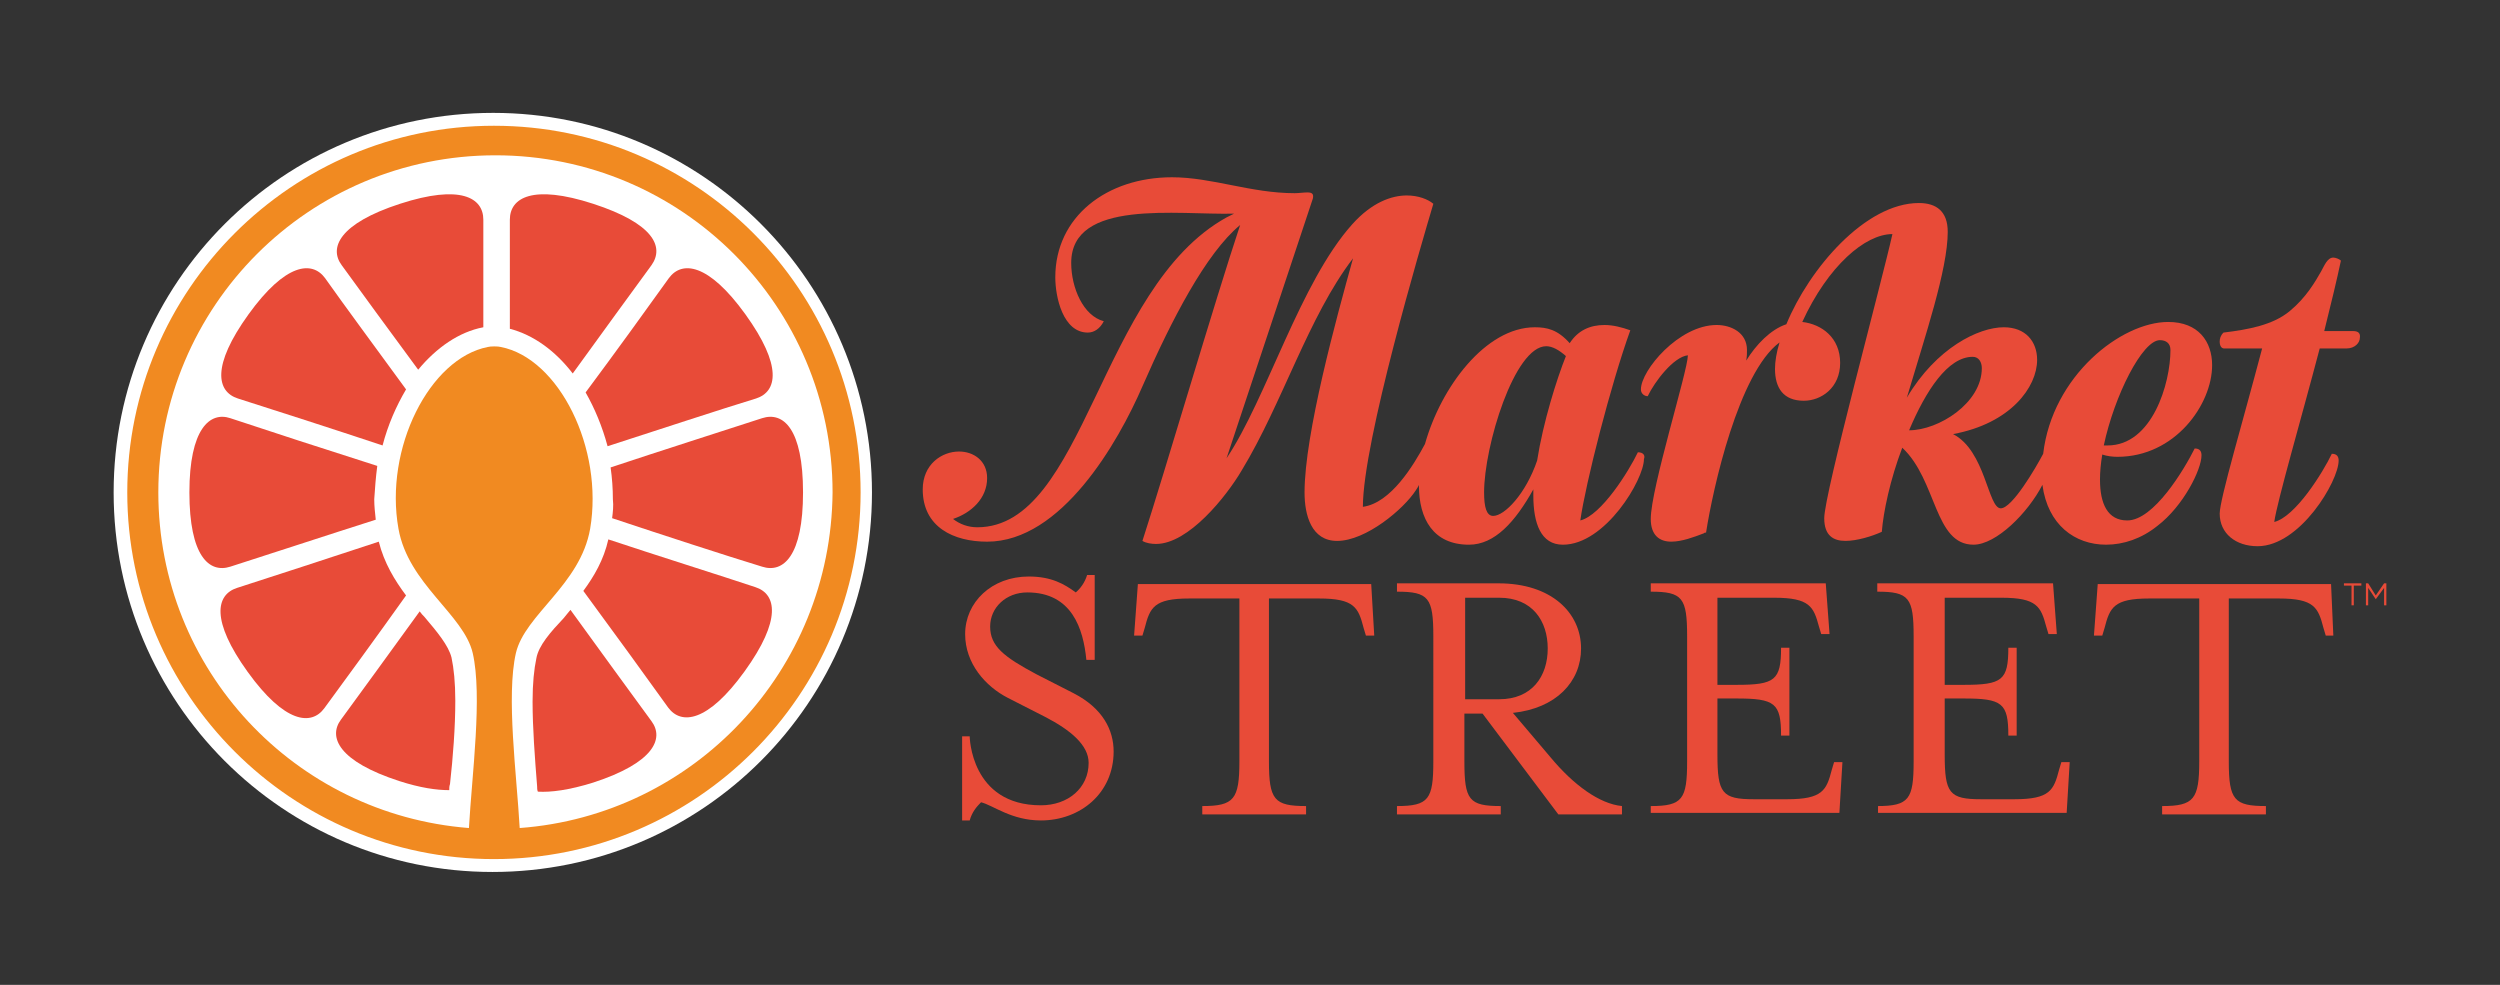 <?xml version="1.0" encoding="utf-8"?>
<!-- Generator: Adobe Illustrator 22.0.1, SVG Export Plug-In . SVG Version: 6.00 Build 0)  -->
<svg version="1.1" id="Layer_1" xmlns="http://www.w3.org/2000/svg" xmlns:xlink="http://www.w3.org/1999/xlink" x="0px" y="0px"
	 viewBox="0 0 330 130" style="enable-background:new 0 0 330 130;" xml:space="preserve">
<rect x="0" y="0" width="330" height="130" fill="#333333" stroke="none"/>
<style type="text/css">
	.st0{fill:#FFFFFF;}
	.st1{fill:#E84B38;}
	.st2{fill-rule:evenodd;clip-rule:evenodd;fill:#FFFFFF;}
	.st3{fill-rule:evenodd;clip-rule:evenodd;fill:#F18A21;}
</style>
<g>
	<g>
		<path class="st0" d="M115.1,65c0,27.7-22.4,50.1-50.1,50.1C37.4,115.1,15,92.7,15,65s22.4-50.1,50.1-50.1
			C92.7,14.9,115.1,37.3,115.1,65"/>
		<path class="st1" d="M128,108.3h-1V97.2h1c0,0,0.1,9.1,9.4,9.1c3.6,0,6.3-2.3,6.3-5.6c0-2.3-2.3-4.3-5.8-6.1l-4.9-2.5
			c-2.9-1.5-5.6-4.5-5.6-8.4c0-4.2,3.5-7.6,8.4-7.6c3,0,4.7,1,6.2,2.1c0.6-0.5,1.2-1.3,1.5-2.3h1v11.2h-1.1
			c-0.4-4.1-1.9-8.9-7.8-8.9c-2.8,0-4.9,2-4.9,4.5c0,2.6,1.8,4,6.1,6.3l4.9,2.5c3.9,2,5.3,4.9,5.3,7.7c0,5.5-4.4,9.1-9.6,9.1
			c-3.9,0-6.3-2-7.9-2.4C128.9,106.5,128.3,107.2,128,108.3"/>
		<path class="st1" d="M181.4,83.9h-1.1l-0.3-1c-0.7-2.7-1.2-3.9-5.9-3.9h-6.6v21.5c0,5.1,0.7,5.9,4.9,5.9v1.1h-13.7v-1.1
			c4.2,0,4.9-0.9,4.9-5.9V79h-6.6c-4.7,0-5.2,1.2-5.9,3.9l-0.3,1h-1.1l0.5-6.8H181L181.4,83.9z"/>
		<path class="st1" d="M204.7,100c3,3.6,6.4,6.1,9.4,6.4v1.1h-8.4l-10-13.3h-2.4v6.3c0,5.1,0.6,5.9,4.8,5.9v1.1h-13.7v-1.1
			c4.2,0,4.8-0.9,4.8-5.9V84c0-5.1-0.6-5.9-4.8-5.9v-1.1h13.4c7,0,10.9,3.9,10.9,8.6c0,4.4-3.3,7.9-9,8.5L204.7,100z M204.3,85.6
			c0-3.6-2-6.7-6.4-6.7h-4.5v13.4h4.5C202.2,92.3,204.3,89.3,204.3,85.6"/>
		<path class="st1" d="M217.9,106.4c4.2,0,4.8-0.9,4.8-5.9V84c0-5.1-0.6-5.9-4.8-5.9v-1.1H241l0.5,6.7h-1.1l-0.3-1
			c-0.7-2.6-1.2-3.8-5.9-3.8h-7.5v11.5h2.5c5.1,0,5.9-0.6,5.9-4.9h1.1v11.6h-1.1c0-4.3-0.8-4.9-5.9-4.9h-2.5v7.4
			c0,5.1,0.6,5.9,4.8,5.9h4.4c4.7,0,5.2-1.2,5.9-3.9l0.3-1h1.1l-0.4,6.7h-24.9V106.4z"/>
		<path class="st1" d="M247.8,106.4c4.2,0,4.8-0.9,4.8-5.9V84c0-5.1-0.6-5.9-4.8-5.9v-1.1H271l0.5,6.7h-1.1l-0.3-1
			c-0.7-2.6-1.2-3.8-5.9-3.8h-7.5v11.5h2.5c5.1,0,5.9-0.6,5.9-4.9h1.1v11.6h-1.1c0-4.3-0.8-4.9-5.9-4.9h-2.5v7.4
			c0,5.1,0.6,5.9,4.8,5.9h4.4c4.7,0,5.2-1.2,5.9-3.9l0.3-1h1.1l-0.4,6.7h-24.9V106.4z"/>
		<path class="st1" d="M308,83.9H307l-0.3-1c-0.7-2.7-1.2-3.9-5.9-3.9h-6.6v21.5c0,5.1,0.7,5.9,4.9,5.9v1.1h-13.7v-1.1
			c4.2,0,4.9-0.9,4.9-5.9V79h-6.6c-4.7,0-5.2,1.2-5.9,3.9l-0.3,1h-1.1l0.5-6.8h30.8L308,83.9z"/>
		<path class="st1" d="M216.2,59.7c-1.2,2.5-4.8,8.3-7.6,9c0.7-4.9,4-17.9,6.6-25.1c-1.1-0.4-2.3-0.7-3.4-0.7
			c-1.9,0-3.5,0.7-4.6,2.4c-1.6-1.8-3-2.1-4.6-2.1c-6.5,0-12.4,7.9-14.5,15.4c-1.5,2.8-4.5,7.8-8.2,8.3c0-8.6,7.7-34.6,9.3-40
			c-0.7-0.6-2-1.1-3.5-1.1c-2,0-4.6,0.9-7.2,3.8c-6.9,7.7-11.3,23-16.6,30.9l11.4-34.3c0.1-0.5,0-0.8-0.7-0.8
			c-0.6,0-1.1,0.1-1.7,0.1c-5.8,0-10.9-2.1-16.2-2.1c-8.6,0-15.4,5.2-15.4,13.2c0,2.6,1,7.3,4.3,7.3c0.8,0,1.6-0.5,2.1-1.5
			c-2.7-0.7-4.3-4.4-4.3-7.7c0-8.5,14.1-6.3,21.5-6.5c-1,0.5-1,0.5-1,0.5c-16.8,9.3-18.7,40.9-32.9,40.9c-1.2,0-2.3-0.4-3.2-1.1
			c2.4-0.8,4.5-2.7,4.5-5.4c0-2.3-1.8-3.5-3.7-3.5c-2.3,0-4.8,1.7-4.8,5c0,5,4.1,6.9,8.5,6.9c9.8,0,17.3-13.1,20.5-20.5
			c3.8-8.7,8.4-17.6,12.9-21.3c-3.3,9.9-9.8,32.1-12.9,41.7c0.5,0.3,1.2,0.4,1.8,0.4c4.3,0,9.3-6.3,11.3-9.7
			c5.4-8.9,8.8-20.3,14.7-28c-2.2,7.9-6.4,23.2-6.4,30.9c0,3,0.9,6.4,4.3,6.4c3.8,0,8.8-4.2,10.4-6.7c0.1-0.2,0.3-0.4,0.4-0.7
			c0,0,0,0.1,0,0.1c0,4.4,1.9,7.8,6.6,7.8c3.4,0,6.1-3,8.5-7.3v0.8c0,3.7,1,6.5,3.9,6.5c5.6,0,10.7-8.6,10.7-11.3
			C217.2,60.1,216.9,59.7,216.2,59.7 M202.9,60.8c-1.5,4.4-4.3,7.3-5.8,7.3c-0.9,0-1.2-1.2-1.2-3.1c0-6.1,4-19.3,8.2-19.3
			c0.8,0,1.7,0.5,2.6,1.3C205.5,50,203.7,55.7,202.9,60.8"/>
		<path class="st1" d="M279.5,60.3c7.6,0,12.5-6.9,12.5-12.1c0-3.1-1.8-5.7-5.8-5.7c-6.2,0-15.3,7.1-16.5,17.4
			c-1,1.9-4.1,7.2-5.6,7.2c-1.7,0-2-7.6-6.3-9.8c7.6-1.4,11.1-6.2,11.1-9.8c0-2.4-1.5-4.3-4.4-4.3c-3.3,0-8.9,2.7-12.8,9.3
			c2.4-8.1,5.4-16.9,5.4-21.9c0-2.7-1.5-3.8-3.8-3.8c-7.1,0-14.5,8.7-17.5,16c-2.1,0.7-4,2.7-5.3,4.8c0.1-0.6,0.1-0.9,0.1-1.4
			c0-2.3-2.1-3.3-4-3.3c-5,0-10,6-10,8.5c0,0.6,0.5,0.9,0.9,0.9c0.9-1.9,3.4-5.2,5.3-5.4c0,2-4.9,17.6-4.9,21.6c0,2.2,1.2,3,2.7,3
			c1.4,0,3-0.6,4.3-1.1c0.1-0.1,0.2-0.1,0.3-0.1c0.9-5.8,4.3-21.1,9.7-25.1c-0.4,1.3-0.6,2.5-0.6,3.5c0,2.5,1.1,4.2,3.8,4.2
			c2.3,0,4.8-1.7,4.8-5c0-3.3-2.4-5.1-5-5.4c3.4-7.4,8.3-11.6,11.9-11.6c-1.4,6.3-9,34.3-9,37.5c0,2.3,1.2,3,2.8,3
			c1.5,0,3.5-0.6,4.8-1.2c0.2-2.6,1.1-6.9,2.7-11.1c4.6,4.3,4.2,12.8,9.4,12.8c3,0,7.2-4.2,9.1-7.9c0.7,5.3,4.3,7.9,8.4,7.9
			c2.3,0,4.7-0.8,6.8-2.5c3.4-2.6,5.8-7.4,5.8-9.3c0-0.5-0.2-0.9-0.9-0.9c-1.4,2.8-5.4,9.5-8.9,9.5c-2.6,0-3.6-2.2-3.6-5.4
			c0-1,0.1-2.1,0.3-3.3C278.1,60.2,278.8,60.3,279.5,60.3 M285.1,44.9c0.8,0,1.4,0.4,1.4,1.3c0,4.4-2.4,12.6-8.3,12.6h-0.5
			C279.1,52.2,282.8,44.9,285.1,44.9 M260.4,47.1c0.8,0,1.2,0.7,1.2,1.5c0,4.6-5.7,8.2-9.6,8.2C254.2,51.6,257.1,47.1,260.4,47.1"/>
		<path class="st1" d="M310.6,43.7h-3.8c0.9-3.6,1.7-6.9,2.2-9.3c-0.2-0.2-0.7-0.4-1-0.4c-0.8,0-1.2,1.1-1.6,1.8
			c-0.8,1.4-2,3.5-4.2,5.3c-2.2,1.8-5.4,2.4-8.7,2.8c-0.4,0.4-0.5,0.8-0.5,1.2c0,0.5,0.2,0.9,0.6,0.9h5c-2.5,9.5-5.6,19.9-5.6,21.8
			c0,2.6,2.1,4.3,5,4.3c5.6,0,10.7-8.6,10.7-11.3c0-0.5-0.2-0.9-0.9-0.9c-1.2,2.5-4.8,8.3-7.6,9c0.4-2.8,3.5-13.4,6-22.9h3.5
			c1.2,0,1.8-0.8,1.8-1.4C311.6,44,311.3,43.7,310.6,43.7"/>
		<path class="st2" d="M65.2,16.6c-26.7,0-48.4,21.7-48.4,48.4c0,26.7,21.7,48.4,48.4,48.4c26.7,0,48.4-21.7,48.4-48.4
			C113.6,38.3,92,16.6,65.2,16.6"/>
		<path class="st3" d="M65.2,16.6c-26.7,0-48.4,21.7-48.4,48.4c0,26.7,21.7,48.4,48.4,48.4c26.7,0,48.4-21.7,48.4-48.4
			C113.6,38.3,92,16.6,65.2,16.6 M68.6,109.3c-0.4-7.1-1.8-17.4-0.5-23.1c1.2-5.1,8.5-9,9.8-16.4c1.8-10.6-4.1-22.5-11.8-24
			c-0.3-0.1-1.4-0.1-1.7,0c-7.7,1.5-13.7,13.4-11.8,24c1.3,7.3,8.6,11.3,9.8,16.4c1.3,5.7-0.1,16-0.5,23.1c-23-1.8-41-20.9-41-44.3
			c0-24.6,19.9-44.5,44.5-44.5s44.5,19.9,44.5,44.5C109.7,88.5,91.6,107.6,68.6,109.3"/>
		<path class="st1" d="M49.8,61.5c-6.3-2-14.9-4.8-19.4-6.3c-2.7-0.9-5.4,1.4-5.4,9.8c0,8.4,2.6,10.7,5.4,9.8
			c4.4-1.4,12.9-4.2,19.2-6.2c-0.1-0.9-0.2-1.8-0.2-2.7C49.5,64.4,49.6,63,49.8,61.5"/>
		<path class="st1" d="M42.9,36.7c-1.7-2.3-5.2-2-10.1,4.8c-4.9,6.8-4.2,10.2-1.4,11.1c4.4,1.4,12.8,4.1,19.1,6.2
			c0.7-2.7,1.8-5.2,3.1-7.4C49.8,46.2,45.3,40.1,42.9,36.7"/>
		<path class="st1" d="M63.8,43.2c0-5.3,0-10.9,0-14.2c0-2.9-3-4.7-11-2.1c-8,2.6-9.4,5.8-7.7,8.1c2.3,3.2,6.5,8.9,10.1,13.8
			C57.6,45.9,60.6,43.8,63.8,43.2"/>
		<path class="st1" d="M31.3,77.6c-2.8,0.9-3.5,4.3,1.4,11.1c4.9,6.8,8.4,7.1,10.1,4.8c2.5-3.4,7.1-9.7,10.8-14.9
			c-1.5-2-2.9-4.3-3.6-7.1C43.9,73.5,35.7,76.2,31.3,77.6"/>
		<path class="st1" d="M60.1,92.5c0-2.4-0.2-4.3-0.5-5.7c-0.4-1.6-1.9-3.4-3.6-5.4c-0.2-0.2-0.4-0.4-0.6-0.7c-3.6,5-8,11-10.4,14.3
			c-1.7,2.3-0.3,5.5,7.7,8.1c2.8,0.9,4.9,1.2,6.6,1.2c0-0.3,0-0.5,0.1-0.8C59.8,99.9,60.1,96,60.1,92.5"/>
		<path class="st1" d="M80.8,68.4c6.3,2.1,15.2,5,19.8,6.4c2.8,0.9,5.4-1.4,5.4-9.8c0-8.4-2.6-10.7-5.4-9.8
			c-4.6,1.5-13.7,4.4-20,6.5c0.2,1.4,0.3,2.8,0.3,4.2C81,66.8,80.9,67.6,80.8,68.4"/>
		<path class="st1" d="M99.8,52.6c2.8-0.9,3.5-4.3-1.4-11.1c-4.9-6.8-8.4-7.1-10.1-4.8c-2.5,3.5-7.2,10-11,15.1
			c1.2,2.1,2.2,4.5,2.9,7.1C86.4,56.9,95.2,54,99.8,52.6"/>
		<path class="st1" d="M75.6,49.3c3.6-5,8-11,10.4-14.3c1.7-2.4,0.3-5.5-7.7-8.1c-8-2.6-11-0.8-11,2.1c0,3.4,0,9,0,14.4
			C70.4,44.2,73.3,46.3,75.6,49.3"/>
		<path class="st1" d="M88.2,93.4c1.7,2.3,5.2,2,10.1-4.8c4.9-6.8,4.2-10.2,1.4-11.1c-4.5-1.5-13.1-4.2-19.4-6.3
			c-0.6,2.7-1.9,4.9-3.3,6.8C80.9,83.3,85.7,89.9,88.2,93.4"/>
		<path class="st1" d="M70.8,86.9c-0.3,1.4-0.5,3.3-0.5,5.7c0,3.5,0.3,7.4,0.6,11.2c0,0.2,0,0.5,0.1,0.7c1.7,0.1,4.1-0.2,7.3-1.2
			c8-2.6,9.4-5.8,7.7-8.1c-2.5-3.4-7-9.6-10.7-14.7c-0.3,0.4-0.6,0.7-0.9,1.1C72.7,83.4,71.1,85.2,70.8,86.9"/>
		<polygon class="st1" points="310.4,77.3 309.4,77.3 309.4,77 311.7,77 311.7,77.3 310.7,77.3 310.7,79.9 310.4,79.9 		"/>
		<polygon class="st1" points="312.3,77 312.6,77 313.6,78.6 314.7,77 315,77 315,79.9 314.7,79.9 314.7,77.6 313.6,79.1 
			313.6,79.1 312.6,77.6 312.6,79.9 312.3,79.9 		"/>
	</g>
</g>
</svg>

